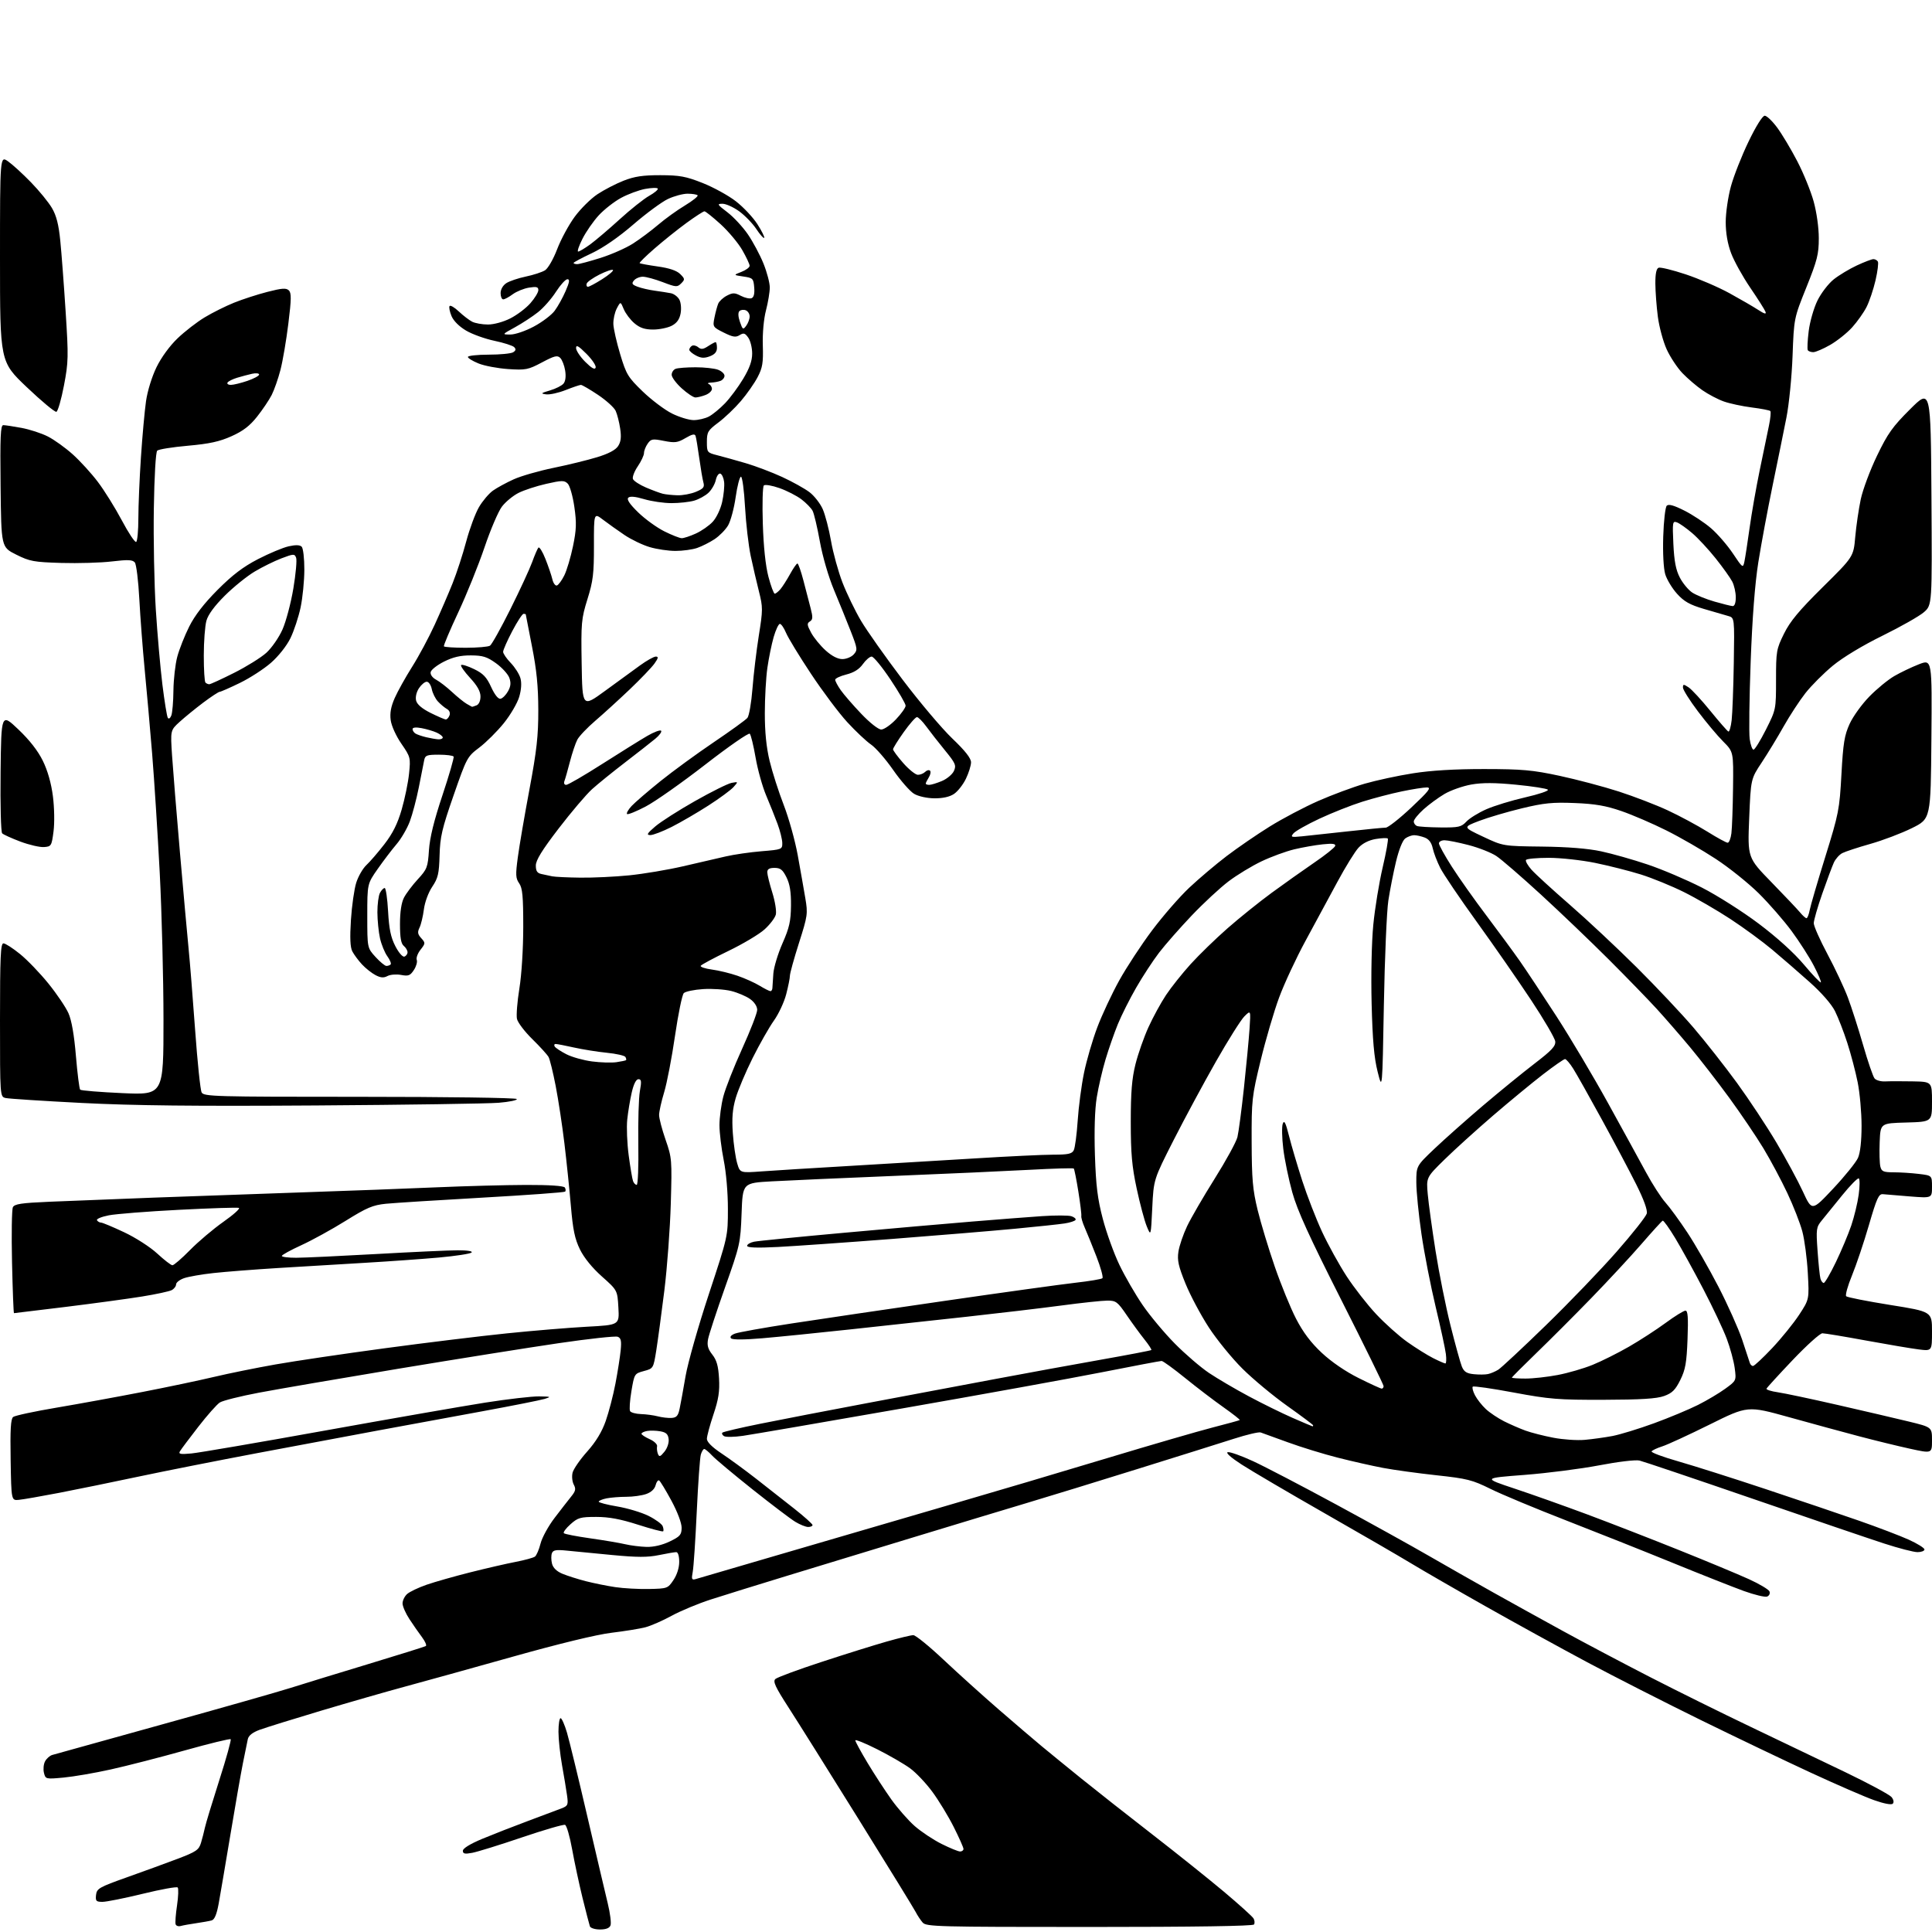 <?xml version="1.0" encoding="UTF-8" standalone="no"?>
<svg 
  version="1.1" 
  xmlns="http://www.w3.org/2000/svg" 
  xmlns:xlink="http://www.w3.org/1999/xlink" 
  xmlns:svg="http://www.w3.org/2000/svg"
  xmlns:rdf="http://www.w3.org/1999/02/22-rdf-syntax-ns#"
  xmlns:cc="http://creativecommons.org/ns#"
  xmlns:dc="http://purl.org/dc/elements/1.1/"
  viewBox="0 0 768 768"
  width="768"
  height="768"
>
<style>svg {background-color: white; }</style>"
<path stroke="none" fill="black" fill-rule="evenodd" d="M238.50,767.00C236.54,767.00 234.74,766.44 234.49,765.75C234.25,765.06 232.94,760.00 231.58,754.50C230.23,749.00 228.37,740.30 227.44,735.17C226.52,730.04 225.25,725.65 224.62,725.41C223.99,725.17 216.28,727.41 207.49,730.39C198.69,733.38 189.81,736.13 187.75,736.52C184.76,737.08 184.00,736.92 184.00,735.70C184.00,734.76 186.91,732.97 191.75,730.95C196.01,729.18 204.22,725.97 210.00,723.82C215.78,721.68 221.73,719.44 223.24,718.85C225.77,717.85 225.94,717.44 225.40,713.63C225.08,711.36 224.19,705.96 223.41,701.64C222.64,697.32 222.00,691.35 222.00,688.39C222.00,685.43 222.38,683.00 222.84,683.00C223.30,683.00 224.45,685.59 225.38,688.75C226.31,691.91 229.95,706.88 233.46,722.00C236.98,737.12 240.64,752.70 241.59,756.61C242.54,760.52 243.04,764.46 242.69,765.36C242.27,766.46 240.88,767.00 238.50,767.00zM71.85,765.61C70.94,765.87 70.02,765.56 69.81,764.92C69.60,764.29 69.85,760.89 70.38,757.38C70.90,753.87 71.01,750.68 70.63,750.30C70.24,749.91 63.98,751.04 56.71,752.82C49.45,754.59 42.23,756.03 40.68,756.02C38.21,756.00 37.91,755.67 38.18,753.26C38.48,750.72 39.40,750.19 50.50,746.24C57.10,743.90 66.20,740.57 70.72,738.86C77.95,736.11 79.04,735.37 79.88,732.62C80.40,730.90 81.11,728.15 81.46,726.50C81.81,724.85 84.38,716.39 87.16,707.70C89.95,699.00 91.99,691.66 91.70,691.37C91.42,691.08 83.15,693.10 73.34,695.85C63.53,698.60 50.33,701.99 44.00,703.39C37.67,704.80 29.26,706.24 25.30,706.61C18.20,707.27 18.10,707.25 17.47,704.73C17.12,703.33 17.32,701.27 17.91,700.16C18.51,699.05 19.79,697.91 20.75,697.63C21.71,697.35 41.40,691.88 64.50,685.47C87.60,679.07 110.55,672.54 115.50,670.97C120.45,669.40 134.40,665.12 146.50,661.46C158.60,657.80 168.85,654.59 169.27,654.33C169.69,654.07 169.02,652.50 167.77,650.83C166.52,649.17 164.27,645.94 162.77,643.65C161.27,641.37 160.03,638.56 160.02,637.40C160.01,636.25 160.82,634.57 161.82,633.66C162.82,632.76 166.31,631.09 169.57,629.96C172.83,628.83 180.68,626.60 187.00,625.01C193.32,623.42 201.43,621.55 205.00,620.87C208.57,620.18 212.01,619.24 212.64,618.78C213.27,618.32 214.27,615.99 214.87,613.61C215.47,611.22 217.98,606.63 220.46,603.39C222.93,600.15 225.91,596.32 227.08,594.87C228.82,592.72 229.00,591.87 228.08,590.15C227.46,588.99 227.25,586.85 227.61,585.40C227.98,583.95 230.58,580.18 233.41,577.02C236.88,573.12 239.26,569.21 240.78,564.88C242.01,561.37 243.76,554.67 244.65,550.00C245.54,545.33 246.48,539.36 246.73,536.76C247.10,532.99 246.85,531.88 245.54,531.38C244.64,531.03 234.13,532.17 222.20,533.92C210.26,535.67 181.60,540.24 158.50,544.07C135.40,547.91 110.42,552.20 103.00,553.60C95.58,555.00 88.55,556.76 87.38,557.51C86.22,558.26 82.36,562.61 78.81,567.19C75.26,571.76 71.99,576.12 71.54,576.89C70.86,578.02 71.69,578.18 76.11,577.77C79.07,577.49 102.88,573.41 129.00,568.70C155.12,564.00 183.84,558.99 192.82,557.57C201.80,556.16 211.47,555.04 214.32,555.09C219.03,555.16 219.23,555.25 216.50,556.09C214.85,556.59 203.60,558.83 191.50,561.05C179.40,563.27 160.95,566.67 150.50,568.60C140.05,570.53 118.45,574.58 102.50,577.59C86.55,580.60 65.17,584.83 55.00,586.99C44.83,589.15 30.65,592.05 23.50,593.43C16.35,594.80 9.15,596.06 7.50,596.21C4.50,596.50 4.50,596.50 4.23,580.39C4.02,568.27 4.27,564.03 5.23,563.27C5.93,562.71 13.70,561.04 22.50,559.56C31.30,558.07 46.60,555.28 56.50,553.35C66.40,551.43 79.22,548.73 85.00,547.36C90.78,545.98 101.80,543.75 109.50,542.39C117.20,541.03 136.78,538.13 153.00,535.95C169.22,533.76 191.05,531.10 201.50,530.03C211.95,528.96 226.28,527.77 233.35,527.39C246.21,526.70 246.21,526.70 245.82,519.80C245.43,512.91 245.43,512.91 239.28,507.43C235.43,504.01 232.15,499.97 230.54,496.67C228.50,492.50 227.74,488.86 226.94,479.44C226.38,472.87 225.22,461.65 224.36,454.50C223.50,447.35 221.94,437.08 220.89,431.67C219.84,426.26 218.57,421.08 218.06,420.17C217.56,419.25 214.66,416.06 211.61,413.07C208.57,410.09 205.82,406.47 205.50,405.02C205.19,403.58 205.62,398.14 206.46,392.95C207.35,387.48 207.99,377.17 208.00,368.47C208.00,356.23 207.70,353.02 206.38,351.13C204.97,349.12 204.90,347.75 205.86,340.66C206.46,336.17 208.54,324.04 210.48,313.70C213.35,298.35 214.00,292.56 213.98,282.20C213.96,272.80 213.31,266.25 211.48,257.00C210.12,250.12 209.01,244.39 209.00,244.25C209.00,244.11 208.61,244.00 208.12,244.00C207.64,244.00 205.62,247.10 203.62,250.90C201.63,254.69 200.00,258.38 200.00,259.10C200.00,259.82 201.36,261.81 203.02,263.52C204.68,265.23 206.41,267.95 206.87,269.56C207.41,271.45 207.24,274.11 206.40,277.00C205.67,279.48 202.92,284.19 200.27,287.48C197.62,290.76 193.24,295.12 190.54,297.16C185.72,300.80 185.53,301.16 180.30,316.19C175.70,329.41 174.94,332.66 174.74,340.00C174.53,347.33 174.13,349.05 171.82,352.50C170.28,354.80 168.87,358.62 168.50,361.50C168.15,364.25 167.37,367.51 166.77,368.74C165.89,370.54 166.02,371.37 167.45,372.94C169.15,374.82 169.14,375.01 167.17,377.52C166.04,378.95 165.36,380.78 165.67,381.57C165.97,382.37 165.46,384.18 164.52,385.60C163.07,387.82 162.35,388.10 159.43,387.55C157.56,387.20 155.13,387.40 154.02,387.99C152.52,388.79 151.32,388.70 149.26,387.62C147.74,386.83 145.32,384.90 143.87,383.34C142.43,381.78 140.71,379.45 140.05,378.18C139.21,376.55 139.05,372.78 139.50,365.68C139.86,360.08 140.81,353.43 141.61,350.89C142.41,348.36 144.23,345.21 145.64,343.89C147.06,342.58 150.29,338.83 152.82,335.56C156.13,331.27 158.04,327.44 159.68,321.78C160.93,317.47 162.25,311.04 162.61,307.49C163.25,301.22 163.17,300.89 159.56,295.65C157.44,292.57 155.61,288.55 155.31,286.28C154.93,283.46 155.40,280.88 156.92,277.45C158.10,274.78 161.21,269.20 163.83,265.05C166.46,260.90 170.49,253.38 172.79,248.35C175.10,243.31 178.31,235.89 179.92,231.85C181.54,227.81 183.97,220.35 185.32,215.27C186.68,210.20 188.96,204.04 190.40,201.59C191.83,199.14 194.33,196.19 195.95,195.03C197.57,193.88 201.28,191.86 204.20,190.54C207.11,189.22 214.22,187.18 220.00,185.99C225.78,184.81 233.58,182.90 237.34,181.75C241.88,180.37 244.68,178.89 245.70,177.34C246.82,175.62 247.04,173.78 246.53,170.37C246.15,167.82 245.35,164.66 244.74,163.33C244.14,162.01 240.98,159.15 237.71,156.96C234.44,154.78 231.39,153.00 230.92,153.00C230.46,153.00 227.73,153.92 224.87,155.05C222.01,156.18 218.51,156.95 217.08,156.76C214.81,156.45 215.00,156.27 218.63,155.20C220.91,154.53 223.33,153.31 224.01,152.48C224.79,151.55 225.03,149.60 224.66,147.31C224.34,145.29 223.46,143.03 222.71,142.28C221.56,141.14 220.42,141.42 215.43,144.07C209.92,146.99 208.97,147.17 202.00,146.71C197.88,146.43 192.59,145.44 190.25,144.49C187.91,143.55 186.00,142.38 186.00,141.89C186.00,141.40 189.71,140.99 194.25,140.98C198.79,140.98 203.17,140.55 203.99,140.03C205.08,139.34 205.18,138.78 204.38,137.98C203.78,137.38 200.24,136.25 196.53,135.47C192.81,134.69 187.76,132.88 185.30,131.43C182.59,129.84 180.30,127.58 179.50,125.67C178.77,123.94 178.41,122.14 178.70,121.67C178.99,121.21 180.64,122.16 182.36,123.79C184.09,125.42 186.48,127.26 187.68,127.88C188.89,128.50 191.71,129.00 193.97,129.00C196.33,129.00 200.10,127.97 202.87,126.56C205.52,125.22 209.10,122.51 210.84,120.53C212.58,118.55 214.00,116.21 214.00,115.33C214.00,114.05 213.27,113.86 210.28,114.34C208.24,114.67 205.33,115.86 203.82,116.97C202.32,118.09 200.61,119.00 200.04,119.00C199.47,119.00 199.00,117.89 199.00,116.52C199.00,115.05 199.92,113.44 201.26,112.56C202.51,111.75 206.00,110.57 209.01,109.94C212.03,109.31 215.47,108.19 216.65,107.45C217.86,106.68 219.97,103.01 221.49,99.03C222.97,95.14 226.11,89.36 228.45,86.17C230.80,82.98 234.87,78.95 237.51,77.20C240.14,75.46 244.81,73.04 247.89,71.83C252.22,70.13 255.55,69.63 262.50,69.64C270.17,69.66 272.65,70.11 279.29,72.74C283.57,74.43 289.51,77.69 292.49,79.99C295.46,82.28 299.33,86.39 301.08,89.12C302.83,91.85 304.04,94.29 303.77,94.56C303.51,94.82 302.09,93.23 300.63,91.01C299.16,88.80 296.10,85.64 293.83,83.99C291.56,82.35 288.58,81.00 287.21,81.00C284.93,81.00 285.10,81.30 289.17,84.40C291.62,86.27 295.27,90.21 297.29,93.15C299.31,96.09 302.09,101.30 303.48,104.73C304.87,108.16 306.00,112.45 306.00,114.27C306.00,116.09 305.32,120.19 304.49,123.37C303.59,126.82 303.08,132.47 303.23,137.33C303.44,144.23 303.12,146.19 301.16,149.93C299.88,152.37 296.89,156.65 294.51,159.43C292.13,162.22 288.11,166.05 285.59,167.94C281.39,171.08 281.00,171.73 281.00,175.65C281.00,179.84 281.08,179.94 285.25,181.00C287.59,181.60 292.65,183.01 296.50,184.14C300.35,185.27 306.84,187.73 310.93,189.61C315.01,191.49 319.90,194.22 321.80,195.66C323.69,197.10 326.05,200.13 327.05,202.39C328.04,204.65 329.53,210.36 330.35,215.07C331.17,219.79 333.22,227.21 334.90,231.57C336.59,235.93 339.89,242.75 342.23,246.72C344.58,250.70 352.05,261.27 358.83,270.22C365.61,279.18 374.49,289.69 378.58,293.59C383.68,298.46 386.00,301.42 386.00,303.03C386.00,304.31 385.08,307.27 383.95,309.60C382.82,311.93 380.69,314.64 379.20,315.62C377.45,316.78 374.71,317.38 371.39,317.34C368.45,317.31 365.04,316.55 363.36,315.55C361.75,314.60 358.01,310.33 355.04,306.06C352.08,301.80 348.12,297.25 346.25,295.97C344.37,294.68 340.12,290.68 336.80,287.07C333.48,283.46 326.98,274.79 322.36,267.81C317.73,260.84 313.28,253.53 312.46,251.56C311.64,249.60 310.54,248.00 310.01,248.00C309.49,248.00 308.38,250.36 307.54,253.25C306.71,256.14 305.59,261.65 305.04,265.50C304.49,269.35 304.03,277.45 304.03,283.50C304.02,290.96 304.63,297.07 305.94,302.50C307.00,306.90 309.52,314.77 311.55,320.00C313.57,325.23 316.08,334.23 317.12,340.00C318.17,345.77 319.51,353.43 320.12,357.00C321.17,363.21 321.06,364.00 317.61,374.83C315.62,381.06 314.00,386.93 314.00,387.87C314.00,388.81 313.33,392.14 312.52,395.26C311.71,398.38 309.51,403.09 307.63,405.72C305.76,408.35 301.96,415.03 299.19,420.57C296.42,426.12 293.39,433.29 292.45,436.52C291.18,440.90 290.89,444.44 291.31,450.45C291.62,454.88 292.40,460.25 293.03,462.39C294.17,466.28 294.17,466.28 302.84,465.64C307.60,465.29 323.20,464.32 337.50,463.49C351.80,462.65 374.29,461.30 387.49,460.49C400.68,459.67 414.73,459.00 418.70,459.00C424.58,459.00 426.10,458.67 426.83,457.25C427.33,456.29 428.03,450.99 428.40,445.49C428.76,439.98 429.89,431.43 430.91,426.49C431.92,421.54 434.29,413.42 436.17,408.44C438.04,403.45 441.98,395.05 444.90,389.77C447.83,384.49 453.72,375.50 458.00,369.81C462.27,364.12 468.90,356.50 472.73,352.89C476.57,349.28 483.26,343.61 487.60,340.31C491.95,337.00 499.65,331.71 504.73,328.56C509.81,325.40 518.49,320.83 524.02,318.39C529.55,315.96 537.86,312.87 542.48,311.53C547.10,310.20 555.74,308.33 561.69,307.40C568.90,306.26 578.33,305.70 590.00,305.71C605.15,305.73 609.18,306.09 620.00,308.41C626.88,309.89 637.45,312.69 643.50,314.64C649.55,316.60 658.32,319.97 663.00,322.15C667.67,324.32 674.71,328.11 678.64,330.55C682.56,333.00 686.22,335.00 686.78,335.00C687.33,335.00 688.00,333.31 688.26,331.25C688.52,329.19 688.81,321.06 688.91,313.18C689.09,298.86 689.09,298.86 684.99,294.75C682.73,292.50 678.21,287.10 674.94,282.76C671.67,278.43 669.00,274.17 669.00,273.32C669.00,271.92 669.24,271.92 671.25,273.24C672.49,274.06 676.38,278.28 679.91,282.62C683.43,286.95 686.65,290.63 687.06,290.80C687.46,290.96 688.05,288.94 688.36,286.30C688.66,283.66 689.05,273.41 689.21,263.53C689.50,245.56 689.50,245.56 687.00,244.87C685.62,244.49 681.28,243.22 677.34,242.06C671.68,240.39 669.44,239.12 666.65,236.03C664.71,233.88 662.60,230.39 661.96,228.28C661.28,226.00 660.95,219.85 661.16,213.26C661.35,207.12 661.98,201.62 662.56,201.03C663.31,200.29 665.38,200.86 669.56,202.97C672.83,204.61 677.61,207.78 680.18,210.00C682.75,212.22 686.65,216.72 688.85,220.01C692.74,225.83 692.86,225.92 693.43,223.25C693.75,221.74 694.67,215.75 695.48,209.94C696.28,204.13 698.10,193.78 699.51,186.94C700.93,180.10 702.58,172.13 703.18,169.23C703.79,166.33 704.03,163.70 703.73,163.39C703.42,163.09 700.09,162.44 696.33,161.97C692.58,161.49 687.58,160.42 685.24,159.59C682.90,158.76 679.07,156.75 676.74,155.13C674.41,153.51 670.84,150.46 668.80,148.34C666.77,146.23 663.95,141.97 662.54,138.89C661.13,135.80 659.55,129.95 659.02,125.89C658.49,121.82 658.05,115.90 658.03,112.72C658.01,108.82 658.43,106.77 659.32,106.43C660.05,106.15 664.89,107.33 670.07,109.05C675.26,110.77 683.10,114.15 687.50,116.56C691.90,118.98 697.05,121.96 698.94,123.20C701.45,124.83 702.22,125.02 701.80,123.91C701.48,123.07 698.75,118.77 695.73,114.34C692.72,109.92 689.30,103.74 688.13,100.61C686.74,96.91 686.00,92.61 686.00,88.28C686.00,84.62 686.93,78.22 688.07,74.06C689.21,69.90 692.37,61.89 695.09,56.25C698.04,50.13 700.63,46.00 701.51,46.00C702.32,46.00 704.55,48.14 706.48,50.75C708.40,53.36 711.98,59.34 714.42,64.04C716.87,68.73 719.80,75.93 720.94,80.02C722.14,84.37 723.00,90.46 723.00,94.69C723.00,101.04 722.39,103.44 718.07,114.21C713.13,126.50 713.13,126.50 712.57,141.50C712.26,149.75 711.17,160.78 710.13,166.00C709.10,171.22 706.63,183.38 704.64,193.00C702.65,202.62 700.10,216.35 698.96,223.50C697.61,232.03 696.56,245.62 695.92,263.00C695.38,277.57 695.20,291.41 695.53,293.75C695.86,296.09 696.54,298.00 697.05,298.00C697.56,298.00 699.78,294.41 701.99,290.02C706.00,282.05 706.00,282.03 706.00,270.18C706.00,258.88 706.15,258.02 709.16,251.91C711.60,246.97 715.14,242.72 724.56,233.40C736.80,221.31 736.80,221.31 737.49,213.40C737.88,209.06 738.86,202.35 739.67,198.50C740.49,194.65 743.40,186.84 746.15,181.15C750.40,172.31 752.33,169.61 759.32,162.65C767.50,154.50 767.50,154.50 767.78,197.50C768.06,240.50 768.06,240.50 764.78,243.36C762.98,244.93 755.59,249.12 748.36,252.68C740.42,256.58 732.59,261.31 728.60,264.60C724.96,267.60 720.05,272.52 717.69,275.52C715.33,278.53 711.44,284.48 709.04,288.74C706.64,293.01 702.72,299.45 700.33,303.07C695.98,309.63 695.98,309.63 695.33,325.30C694.69,340.96 694.69,340.96 704.21,350.73C709.44,356.10 714.56,361.51 715.59,362.75C716.61,363.99 717.74,365.00 718.11,365.00C718.48,365.00 719.05,363.54 719.39,361.75C719.73,359.96 722.53,350.40 725.61,340.50C730.92,323.42 731.24,321.75 732.00,307.80C732.68,295.39 733.19,292.27 735.26,287.74C736.61,284.79 740.14,279.90 743.11,276.87C746.07,273.84 750.52,270.19 753.00,268.75C755.48,267.31 759.87,265.21 762.76,264.08C768.03,262.02 768.03,262.02 767.76,293.76C767.50,325.50 767.50,325.50 760.00,329.20C755.88,331.24 748.45,334.06 743.50,335.46C738.55,336.86 733.54,338.51 732.36,339.12C731.18,339.72 729.67,341.41 729.00,342.86C728.33,344.31 726.26,349.87 724.39,355.21C722.53,360.55 721.00,365.85 721.00,366.99C721.00,368.14 723.45,373.67 726.45,379.28C729.45,384.90 733.09,392.65 734.54,396.50C735.99,400.35 738.73,408.87 740.62,415.43C742.51,422.00 744.56,427.97 745.17,428.70C745.78,429.44 747.68,429.97 749.39,429.88C751.10,429.79 755.99,429.78 760.25,429.86C768.00,430.00 768.00,430.00 768.00,437.97C768.00,445.93 768.00,445.93 757.75,446.22C747.50,446.50 747.50,446.50 747.20,453.99C747.04,458.11 747.16,462.49 747.47,463.74C747.96,465.69 748.69,466.00 752.77,466.01C755.37,466.01 759.86,466.30 762.75,466.65C768.00,467.28 768.00,467.28 768.00,471.78C768.00,476.29 768.00,476.29 759.25,475.60C754.44,475.22 749.61,474.82 748.53,474.71C746.83,474.53 746.06,476.21 742.92,487.00C740.92,493.88 737.89,502.88 736.20,507.00C734.50,511.12 733.46,514.85 733.89,515.28C734.31,515.71 742.16,517.26 751.33,518.73C768.00,521.39 768.00,521.39 768.00,529.23C768.00,537.07 768.00,537.07 762.75,536.42C759.86,536.06 750.44,534.47 741.82,532.89C733.20,531.30 725.37,530.00 724.43,530.00C723.49,530.00 718.17,534.79 712.61,540.64C707.05,546.49 702.37,551.61 702.21,552.02C702.05,552.43 704.07,553.07 706.71,553.45C709.34,553.83 720.05,556.10 730.50,558.49C740.95,560.88 753.66,563.84 758.75,565.08C768.00,567.33 768.00,567.33 768.00,572.57C768.00,577.80 768.00,577.80 759.25,575.89C754.44,574.84 745.33,572.61 739.00,570.94C732.68,569.27 720.12,565.85 711.11,563.34C694.72,558.78 694.72,558.78 679.61,566.28C671.30,570.40 662.82,574.31 660.76,574.96C658.71,575.61 656.80,576.51 656.53,576.95C656.26,577.39 661.09,579.19 667.27,580.95C673.45,582.72 689.08,587.68 702.00,591.98C714.92,596.28 731.58,601.92 739.00,604.51C746.42,607.10 755.31,610.49 758.75,612.04C762.19,613.60 765.00,615.35 765.00,615.94C765.00,616.52 763.76,617.00 762.25,617.00C760.74,617.00 754.77,615.46 749.00,613.58C743.23,611.71 719.60,603.66 696.50,595.70C673.40,587.75 653.25,580.95 651.72,580.59C650.15,580.23 643.22,581.05 635.72,582.49C628.45,583.88 615.08,585.60 606.00,586.30C589.50,587.56 589.50,587.56 602.00,591.72C608.88,594.00 621.92,598.64 631.00,602.02C640.08,605.41 656.50,611.79 667.50,616.21C678.50,620.62 690.96,625.81 695.19,627.73C699.41,629.65 703.12,631.86 703.42,632.65C703.72,633.43 703.28,634.34 702.45,634.66C701.61,634.98 697.46,633.98 693.21,632.45C688.97,630.91 676.27,625.89 665.00,621.29C653.73,616.69 634.60,609.08 622.50,604.37C610.40,599.67 596.90,594.04 592.50,591.86C585.27,588.28 583.20,587.76 571.00,586.44C563.58,585.63 554.04,584.32 549.81,583.52C545.57,582.72 537.47,580.89 531.81,579.45C526.14,578.02 517.23,575.27 512.00,573.36C506.77,571.44 501.88,569.67 501.12,569.42C500.36,569.17 495.63,570.28 490.62,571.89C485.60,573.50 468.45,578.88 452.50,583.85C436.55,588.83 416.52,594.98 408.00,597.52C399.48,600.07 379.45,606.12 363.50,610.98C347.55,615.84 324.82,622.77 313.00,626.37C301.18,629.98 287.45,634.24 282.50,635.84C277.55,637.44 270.57,640.34 267.00,642.29C263.43,644.25 258.70,646.31 256.50,646.88C254.30,647.45 248.24,648.43 243.02,649.06C237.19,649.76 222.20,653.40 204.02,658.51C187.79,663.07 168.43,668.45 161.00,670.45C153.57,672.46 138.50,676.79 127.50,680.07C116.50,683.36 105.59,686.75 103.25,687.61C100.42,688.65 98.83,689.89 98.51,691.33C98.24,692.53 97.35,696.88 96.54,701.00C95.72,705.12 93.48,717.95 91.56,729.50C89.63,741.05 87.55,753.30 86.93,756.71C86.15,760.97 85.28,763.07 84.15,763.39C83.24,763.65 80.47,764.14 78.00,764.50C75.53,764.86 72.76,765.35 71.85,765.61zM433.10,766.00C372.64,766.00 368.21,765.88 366.78,764.25C365.94,763.29 364.68,761.38 363.97,760.00C363.26,758.62 353.02,741.98 341.21,723.00C329.41,704.02 316.87,684.03 313.34,678.57C308.19,670.59 307.18,668.40 308.22,667.44C308.92,666.78 317.15,663.73 326.50,660.67C335.85,657.60 347.53,653.95 352.46,652.55C357.38,651.15 362.15,650.00 363.06,650.00C363.96,650.00 369.38,654.40 375.10,659.79C380.82,665.17 390.68,674.06 397.00,679.54C403.32,685.02 410.98,691.56 414.00,694.07C417.02,696.58 424.23,702.45 430.00,707.12C435.77,711.78 448.38,721.70 458.00,729.16C467.62,736.62 480.45,746.88 486.50,751.96C492.55,757.05 497.86,761.84 498.30,762.61C498.75,763.38 498.83,764.46 498.50,765.01C498.10,765.65 474.86,766.00 433.10,766.00zM381.66,736.00C382.40,736.00 383.00,735.54 383.00,734.98C383.00,734.42 381.25,730.48 379.11,726.23C376.97,721.98 373.15,715.69 370.62,712.27C368.10,708.84 364.11,704.63 361.76,702.92C359.42,701.21 353.56,697.82 348.75,695.39C343.94,692.97 340.00,691.36 340.00,691.83C340.00,692.30 342.19,696.32 344.86,700.77C347.53,705.22 351.80,711.76 354.33,715.32C356.87,718.87 361.04,723.62 363.59,725.87C366.15,728.12 370.96,731.32 374.28,732.98C377.60,734.64 380.92,736.00 381.66,736.00zM752.40,717.00C751.86,717.54 748.91,716.99 745.00,715.60C741.42,714.34 730.17,709.45 720.00,704.75C709.83,700.05 690.02,690.58 676.00,683.70C661.98,676.82 641.73,666.51 631.00,660.79C620.27,655.06 602.05,645.04 590.50,638.51C578.95,631.99 565.67,624.33 561.00,621.50C556.33,618.67 540.81,609.67 526.52,601.52C512.23,593.36 497.38,584.64 493.52,582.14C489.26,579.38 487.12,577.47 488.07,577.26C488.93,577.08 493.43,578.68 498.07,580.82C502.71,582.96 517.52,590.68 531.00,597.98C544.48,605.28 561.12,614.50 568.00,618.48C574.88,622.45 586.35,628.98 593.50,632.98C600.65,636.99 613.25,643.95 621.50,648.47C629.75,652.99 645.27,661.19 656.00,666.70C666.73,672.21 684.73,681.11 696.00,686.49C707.27,691.87 724.15,699.95 733.50,704.45C742.85,708.95 751.13,713.41 751.91,714.36C752.75,715.40 752.95,716.45 752.40,717.00zM257.96,631.65C265.27,631.50 265.48,631.43 267.71,628.10C269.11,626.02 270.00,623.21 270.00,620.85C270.00,618.54 269.52,617.00 268.81,617.00C268.16,617.00 265.04,617.53 261.89,618.18C257.45,619.10 253.27,619.09 243.33,618.14C236.27,617.47 228.14,616.68 225.25,616.39C221.05,615.96 219.87,616.17 219.39,617.43C219.06,618.30 219.07,620.16 219.43,621.57C219.85,623.25 221.28,624.64 223.58,625.60C225.51,626.40 229.69,627.73 232.88,628.55C236.06,629.36 241.33,630.43 244.58,630.91C247.84,631.40 253.86,631.73 257.96,631.65zM276.62,627.69C277.65,627.41 293.12,622.88 311.00,617.63C328.88,612.38 358.12,603.84 376.00,598.64C393.88,593.44 422.68,584.91 440.00,579.67C457.32,574.44 476.23,568.95 482.00,567.46C487.77,565.98 492.64,564.64 492.82,564.49C492.99,564.33 490.07,562.04 486.32,559.39C482.57,556.75 475.73,551.53 471.13,547.80C466.52,544.06 462.30,541.00 461.75,541.00C461.20,541.00 450.57,543.01 438.13,545.47C425.68,547.93 389.85,554.42 358.50,559.90C327.15,565.39 298.70,570.28 295.29,570.77C291.87,571.26 288.51,571.32 287.82,570.89C287.12,570.46 286.83,569.83 287.17,569.49C287.51,569.16 294.25,567.57 302.14,565.98C310.04,564.38 329.55,560.61 345.50,557.61C361.45,554.60 384.18,550.33 396.00,548.11C407.82,545.88 426.46,542.48 437.41,540.54C448.36,538.60 457.48,536.86 457.67,536.66C457.87,536.47 456.62,534.55 454.90,532.40C453.18,530.26 450.01,525.91 447.85,522.75C444.26,517.48 443.61,517.00 440.21,517.01C438.17,517.01 429.98,517.88 422.00,518.95C414.02,520.01 397.15,522.01 384.50,523.40C371.85,524.79 350.93,527.07 338.00,528.46C325.07,529.86 309.34,531.44 303.03,531.98C295.85,532.59 291.21,532.61 290.62,532.02C290.03,531.43 290.61,530.72 292.18,530.12C293.56,529.60 303.65,527.79 314.60,526.11C325.54,524.42 353.18,520.35 376.00,517.05C398.82,513.74 422.00,510.53 427.50,509.91C433.00,509.29 437.83,508.48 438.23,508.11C438.62,507.75 437.56,503.86 435.85,499.47C434.15,495.09 432.05,489.93 431.20,488.00C430.34,486.07 429.73,483.99 429.84,483.36C429.95,482.74 429.41,478.34 428.65,473.58C427.89,468.82 427.07,464.74 426.84,464.51C426.61,464.27 418.69,464.50 409.24,465.02C399.80,465.53 375.52,466.63 355.29,467.45C335.05,468.28 313.27,469.24 306.87,469.60C295.23,470.24 295.23,470.24 294.79,482.37C294.35,494.17 294.17,494.96 288.20,511.80C284.83,521.32 281.80,530.56 281.47,532.33C281.00,534.79 281.40,536.24 283.16,538.48C284.89,540.68 285.55,543.01 285.83,547.97C286.12,553.11 285.63,556.25 283.60,562.30C282.17,566.56 281.00,570.91 281.00,571.97C281.00,573.20 283.06,575.26 286.73,577.70C289.88,579.79 296.07,584.31 300.48,587.75C304.89,591.19 311.76,596.58 315.75,599.74C319.74,602.89 323.00,605.82 323.00,606.24C323.00,606.66 322.21,607.00 321.25,607.00C320.29,606.99 317.98,606.06 316.12,604.93C314.26,603.80 306.61,597.99 299.12,592.04C291.63,586.08 284.41,580.04 283.08,578.61C281.74,577.17 280.33,576.00 279.94,576.00C279.55,576.00 278.94,577.01 278.58,578.25C278.22,579.49 277.50,589.69 276.97,600.93C276.45,612.17 275.73,622.90 275.38,624.79C274.81,627.81 274.96,628.16 276.62,627.69zM257.00,614.92C259.83,614.99 263.25,614.19 266.21,612.77C270.34,610.78 270.93,610.11 270.96,607.33C270.98,605.46 269.32,601.05 266.92,596.58C264.67,592.42 262.47,588.79 262.02,588.51C261.58,588.24 260.94,589.09 260.61,590.41C260.23,591.92 258.85,593.20 256.86,593.90C255.12,594.51 251.57,595.00 248.98,595.00C246.38,595.00 242.84,595.28 241.12,595.62C239.41,595.97 238.00,596.56 238.00,596.93C238.00,597.30 241.33,598.17 245.40,598.85C249.47,599.54 255.06,601.22 257.81,602.59C260.57,603.97 263.10,605.81 263.43,606.69C263.77,607.57 263.85,608.48 263.61,608.72C263.38,608.96 258.86,607.77 253.58,606.08C246.64,603.85 242.04,603.00 237.00,603.00C230.71,603.00 229.71,603.29 226.77,605.92C224.97,607.52 223.79,609.12 224.14,609.47C224.49,609.83 229.22,610.74 234.64,611.51C240.06,612.28 246.30,613.33 248.50,613.85C250.70,614.37 254.53,614.85 257.00,614.92zM264.12,577.08C265.25,575.70 265.97,573.54 265.80,572.08C265.57,570.11 264.80,569.38 262.50,568.97C260.85,568.67 258.49,568.61 257.25,568.83C256.01,569.05 255.00,569.55 255.00,569.94C255.00,570.32 256.46,571.29 258.25,572.09C260.04,572.89 261.37,574.16 261.20,574.92C261.04,575.68 261.18,577.02 261.52,577.90C262.05,579.25 262.45,579.13 264.12,577.08zM630.00,572.36C633.02,572.09 637.98,571.40 641.00,570.83C644.02,570.25 651.45,567.98 657.50,565.77C663.55,563.56 671.42,560.27 675.00,558.47C678.58,556.67 683.47,553.76 685.87,552.00C690.23,548.82 690.23,548.82 689.57,543.80C689.20,541.04 687.78,535.81 686.41,532.17C685.04,528.52 680.86,519.68 677.13,512.52C673.40,505.36 668.37,496.23 665.96,492.24C663.55,488.24 661.30,485.09 660.95,485.24C660.60,485.38 656.81,489.55 652.52,494.50C648.23,499.45 639.25,509.12 632.57,516.00C625.89,522.88 616.05,532.72 610.71,537.88C605.37,543.04 601.00,547.43 601.00,547.63C601.00,547.83 603.44,548.00 606.41,548.00C609.39,548.00 615.15,547.36 619.23,546.58C623.30,545.81 629.52,544.00 633.06,542.56C636.60,541.13 643.10,537.88 647.50,535.35C651.90,532.82 658.48,528.55 662.12,525.87C665.76,523.19 669.31,521.00 670.00,521.00C670.95,521.00 671.15,523.68 670.82,532.32C670.46,541.76 669.98,544.46 667.94,548.57C665.97,552.54 664.72,553.78 661.50,554.94C658.54,556.01 652.30,556.40 637.50,556.44C619.46,556.49 615.96,556.21 601.77,553.56C593.12,551.94 585.78,550.89 585.45,551.22C585.12,551.55 585.52,553.09 586.34,554.66C587.15,556.22 589.10,558.69 590.66,560.14C592.22,561.59 595.48,563.77 597.90,564.99C600.32,566.20 604.15,567.87 606.40,568.69C608.66,569.51 613.65,570.79 617.50,571.52C621.35,572.26 626.98,572.64 630.00,572.36zM521.75,566.99C521.89,566.99 522.00,566.82 522.00,566.59C522.00,566.37 517.39,562.91 511.75,558.91C506.11,554.91 498.07,548.23 493.89,544.07C489.70,539.91 483.68,532.52 480.51,527.65C477.34,522.78 473.18,514.97 471.27,510.29C468.45,503.36 467.92,501.00 468.44,497.57C468.78,495.26 470.34,490.69 471.89,487.43C473.44,484.17 478.39,475.65 482.88,468.50C487.37,461.35 491.43,453.93 491.90,452.00C492.37,450.07 493.53,441.30 494.48,432.50C495.43,423.70 496.43,413.12 496.71,409.00C497.21,401.50 497.21,401.50 494.68,404.00C493.29,405.38 488.18,413.49 483.33,422.03C478.47,430.57 470.92,444.59 466.54,453.20C458.59,468.85 458.59,468.85 458.04,480.17C457.50,491.50 457.50,491.50 455.85,487.47C454.94,485.26 453.14,478.51 451.85,472.47C449.96,463.64 449.50,458.47 449.50,446.00C449.50,434.15 449.94,428.73 451.38,423.00C452.41,418.88 454.74,412.26 456.54,408.31C458.34,404.35 461.48,398.60 463.52,395.53C465.56,392.46 469.96,386.94 473.29,383.26C476.63,379.58 483.22,373.17 487.94,369.03C492.66,364.89 500.56,358.54 505.51,354.91C510.45,351.29 518.07,345.89 522.43,342.91C526.80,339.94 530.54,336.95 530.75,336.29C531.04,335.40 529.73,335.22 525.82,335.63C522.89,335.93 517.80,336.83 514.50,337.62C511.20,338.41 505.35,340.55 501.50,342.38C497.65,344.21 491.74,347.80 488.37,350.35C484.99,352.91 478.40,359.02 473.71,363.95C469.03,368.87 463.20,375.51 460.75,378.70C458.31,381.89 454.20,388.17 451.63,392.65C449.05,397.13 445.78,403.65 444.35,407.15C442.93,410.64 440.73,416.92 439.48,421.11C438.22,425.29 436.64,432.11 435.97,436.27C435.20,441.06 434.94,449.46 435.25,459.17C435.65,471.36 436.29,476.55 438.38,484.50C439.82,490.00 442.79,498.24 444.99,502.82C447.18,507.39 451.34,514.59 454.24,518.81C457.13,523.03 462.88,529.91 467.00,534.08C471.12,538.26 477.24,543.51 480.58,545.76C483.93,548.01 491.09,552.21 496.48,555.09C501.88,557.98 509.72,561.83 513.90,563.66C518.08,565.48 521.61,566.98 521.75,566.99zM266.96,563.65C268.93,563.53 269.58,562.79 270.16,560.00C270.57,558.08 271.63,552.23 272.53,547.00C273.43,541.77 277.58,527.15 281.76,514.50C289.35,491.50 289.35,491.50 289.35,480.50C289.36,474.17 288.65,465.95 287.68,461.14C286.76,456.54 286.00,450.31 286.00,447.28C286.00,444.26 286.69,439.13 287.53,435.89C288.37,432.64 291.74,424.08 295.03,416.85C298.31,409.63 301.00,402.69 301.00,401.43C301.00,400.06 299.87,398.33 298.18,397.13C296.63,396.02 293.26,394.59 290.69,393.94C288.12,393.30 283.09,392.95 279.51,393.18C275.93,393.41 272.47,394.13 271.82,394.78C271.16,395.44 269.60,403.06 268.33,411.73C267.07,420.41 265.13,430.49 264.02,434.16C262.91,437.82 262.00,441.90 262.00,443.23C262.00,444.56 263.16,448.99 264.58,453.07C267.09,460.27 267.15,461.05 266.65,478.50C266.36,488.40 265.21,503.93 264.09,513.00C262.96,522.08 261.52,532.76 260.89,536.75C259.73,543.98 259.72,544.00 255.95,545.01C252.22,546.02 252.16,546.10 251.00,552.98C250.36,556.79 250.12,560.39 250.48,560.96C250.83,561.53 252.78,562.05 254.81,562.12C256.84,562.18 259.85,562.59 261.50,563.02C263.15,563.45 265.61,563.74 266.96,563.65zM549.25,552.00C549.66,552.00 550.00,551.55 550.00,551.00C550.00,550.46 542.43,535.04 533.18,516.75C520.45,491.59 515.71,481.19 513.71,474.00C512.26,468.77 510.64,460.95 510.12,456.62C509.59,452.28 509.50,447.82 509.92,446.70C510.50,445.12 511.06,446.23 512.41,451.57C513.36,455.37 515.73,463.37 517.66,469.36C519.60,475.35 523.14,484.48 525.54,489.65C527.94,494.82 532.34,502.78 535.30,507.33C538.27,511.88 543.55,518.66 547.05,522.39C550.55,526.13 556.13,531.12 559.45,533.47C562.78,535.83 567.39,538.71 569.71,539.88C572.03,541.05 574.21,542.00 574.57,542.00C574.92,542.00 575.01,540.31 574.76,538.25C574.51,536.19 572.68,527.75 570.70,519.50C568.72,511.25 566.17,498.20 565.05,490.50C563.93,482.80 563.01,473.58 563.01,470.00C563.00,463.50 563.00,463.50 570.25,456.61C574.24,452.82 582.90,445.13 589.50,439.51C596.10,433.90 605.33,426.38 610.00,422.80C616.84,417.56 618.45,415.83 618.23,413.96C618.08,412.69 613.77,405.31 608.65,397.57C603.53,389.83 593.82,375.85 587.07,366.50C580.32,357.15 573.77,347.48 572.52,345.00C571.27,342.52 569.92,339.01 569.53,337.19C569.05,334.96 568.01,333.57 566.34,332.94C564.98,332.42 563.09,332.00 562.13,332.00C561.17,332.00 559.58,332.59 558.60,333.30C557.54,334.08 556.06,337.81 554.93,342.53C553.89,346.89 552.52,353.84 551.89,357.98C551.25,362.11 550.45,380.80 550.11,399.50C549.50,433.50 549.50,433.50 547.62,426.00C546.22,420.44 545.61,413.44 545.24,398.95C544.96,387.62 545.24,374.44 545.91,367.59C546.54,361.10 548.22,350.85 549.63,344.82C551.04,338.80 551.96,333.63 551.67,333.33C551.37,333.04 549.21,333.13 546.85,333.52C544.13,333.99 541.65,335.24 540.04,336.97C538.64,338.46 534.85,344.59 531.62,350.59C528.38,356.59 522.69,367.12 518.96,374.00C515.23,380.88 510.51,391.00 508.48,396.50C506.44,402.00 503.14,413.25 501.14,421.50C497.64,435.91 497.50,437.19 497.55,454.00C497.60,468.79 497.97,472.97 499.93,481.00C501.21,486.23 504.27,496.35 506.74,503.50C509.20,510.65 513.01,519.98 515.21,524.23C517.99,529.61 521.09,533.73 525.42,537.77C529.24,541.35 534.88,545.21 540.07,547.79C544.71,550.11 548.84,552.00 549.25,552.00zM591.50,546.21C592.60,545.98 594.45,545.19 595.61,544.46C596.77,543.73 605.28,535.79 614.51,526.82C623.75,517.84 636.43,504.66 642.69,497.51C648.96,490.37 654.32,483.57 654.62,482.39C654.96,481.03 653.45,476.87 650.46,470.88C647.88,465.72 641.71,454.07 636.74,445.00C631.78,435.93 626.65,426.81 625.34,424.75C624.04,422.69 622.59,421.00 622.12,421.00C621.65,421.00 617.72,423.73 613.38,427.08C609.05,430.42 600.10,437.80 593.50,443.47C586.90,449.15 578.23,457.00 574.23,460.92C566.95,468.06 566.95,468.06 567.56,474.78C567.89,478.48 569.29,488.64 570.67,497.36C572.05,506.08 574.71,519.36 576.59,526.86C578.47,534.36 580.50,541.71 581.10,543.20C581.96,545.30 583.00,545.97 585.85,546.26C587.86,546.47 590.40,546.45 591.50,546.21zM696.85,543.00C697.35,543.00 700.79,539.79 704.49,535.87C708.19,531.94 713.01,525.98 715.21,522.62C719.21,516.50 719.21,516.50 718.63,506.00C718.32,500.23 717.33,492.80 716.45,489.50C715.57,486.20 712.88,479.32 710.47,474.22C708.07,469.12 703.79,461.12 700.97,456.44C698.14,451.77 692.04,442.75 687.41,436.40C682.77,430.05 675.75,421.00 671.81,416.27C667.87,411.55 661.93,404.72 658.62,401.09C655.31,397.47 646.73,388.63 639.55,381.45C632.37,374.28 620.20,362.63 612.50,355.57C604.80,348.51 596.85,341.63 594.83,340.29C592.81,338.94 587.86,336.99 583.83,335.94C579.80,334.89 575.49,334.03 574.25,334.02C573.01,334.01 572.00,334.56 572.00,335.25C572.00,335.94 574.30,340.10 577.11,344.50C579.92,348.90 586.13,357.68 590.91,364.00C595.68,370.32 601.64,378.43 604.14,382.00C606.64,385.57 613.20,395.48 618.72,404.00C624.23,412.52 633.46,428.05 639.22,438.50C644.99,448.95 651.77,461.33 654.31,466.02C656.84,470.71 660.32,476.11 662.04,478.02C663.76,479.93 667.69,485.32 670.77,489.98C673.86,494.65 679.40,504.33 683.10,511.48C686.80,518.64 691.03,528.10 692.52,532.50C694.00,536.90 695.37,541.06 695.57,541.75C695.77,542.44 696.35,543.00 696.85,543.00zM5.56,522.00C5.38,522.00 5.03,512.89 4.78,501.75C4.53,490.61 4.69,480.78 5.12,479.90C5.76,478.60 8.45,478.19 19.70,477.71C27.29,477.38 45.88,476.65 61.00,476.08C76.12,475.52 102.90,474.57 120.50,473.97C138.10,473.38 161.95,472.49 173.50,471.98C185.05,471.48 201.11,471.05 209.19,471.03C218.55,471.01 224.12,471.39 224.54,472.07C224.90,472.65 224.95,473.39 224.64,473.69C224.33,474.00 209.55,475.08 191.79,476.08C174.03,477.08 156.75,478.18 153.40,478.51C148.20,479.04 145.83,480.04 137.37,485.31C131.90,488.72 123.98,493.07 119.75,495.00C115.53,496.93 112.05,498.84 112.03,499.25C112.02,499.66 114.59,499.99 117.75,499.98C120.91,499.97 135.20,499.30 149.50,498.50C163.80,497.69 178.40,497.02 181.95,497.01C185.82,497.00 188.02,497.36 187.45,497.90C186.93,498.40 181.10,499.29 174.50,499.89C167.90,500.48 154.62,501.43 145.00,501.99C135.38,502.54 119.85,503.47 110.50,504.06C101.15,504.64 89.64,505.54 84.93,506.05C80.22,506.56 74.93,507.48 73.18,508.09C71.43,508.70 70.00,509.81 70.00,510.56C70.00,511.31 69.21,512.34 68.25,512.85C67.29,513.35 62.00,514.49 56.50,515.38C51.00,516.27 37.36,518.12 26.20,519.50C15.03,520.87 5.74,522.00 5.56,522.00zM724.96,510.00C725.42,510.00 727.58,506.29 729.77,501.75C731.96,497.21 734.72,490.65 735.90,487.18C737.08,483.70 738.42,478.17 738.86,474.89C739.31,471.61 739.33,468.70 738.90,468.44C738.47,468.17 735.51,471.18 732.31,475.13C729.11,479.07 725.45,483.58 724.18,485.15C721.99,487.84 721.89,488.55 722.51,497.25C722.87,502.34 723.38,507.29 723.65,508.25C723.92,509.21 724.51,510.00 724.96,510.00zM68.53,502.96C69.10,502.98 72.25,500.26 75.53,496.92C78.81,493.57 84.79,488.52 88.81,485.69C92.84,482.86 95.60,480.37 94.95,480.15C94.30,479.93 83.58,480.28 71.13,480.92C58.68,481.56 46.13,482.55 43.24,483.11C40.34,483.68 38.23,484.56 38.55,485.07C38.86,485.58 39.59,486.00 40.16,486.00C40.74,486.00 44.87,487.73 49.35,489.84C53.87,491.96 59.73,495.73 62.50,498.30C65.25,500.84 67.96,502.94 68.53,502.96zM309.25,495.69C300.79,496.12 297.00,495.98 297.00,495.23C297.00,494.64 298.24,493.91 299.75,493.60C301.26,493.29 317.35,491.69 335.50,490.05C353.65,488.40 376.60,486.39 386.50,485.58C396.40,484.76 408.83,483.80 414.12,483.44C419.41,483.08 424.70,483.09 425.88,483.46C427.06,483.84 427.81,484.50 427.54,484.94C427.27,485.38 425.35,486.01 423.27,486.33C421.20,486.66 412.30,487.61 403.50,488.44C394.70,489.28 372.65,491.10 354.50,492.51C336.35,493.91 315.99,495.34 309.25,495.69zM728.72,472.49C733.36,467.55 737.79,462.05 738.58,460.28C739.48,458.23 740.00,453.60 740.00,447.49C740.00,442.22 739.30,434.45 738.45,430.21C737.60,425.97 735.74,418.90 734.31,414.50C732.89,410.10 730.69,404.44 729.43,401.92C728.04,399.14 724.05,394.59 719.32,390.37C715.02,386.53 708.35,380.75 704.50,377.52C700.65,374.29 693.18,368.81 687.90,365.35C682.63,361.89 674.30,357.06 669.40,354.62C664.51,352.19 656.80,349.04 652.27,347.62C647.75,346.21 639.58,344.14 634.12,343.02C628.65,341.91 620.35,341.00 615.65,341.00C610.96,341.00 606.89,341.38 606.60,341.84C606.32,342.30 607.30,344.05 608.79,345.72C610.28,347.40 617.12,353.66 624.00,359.64C630.87,365.61 642.83,376.80 650.57,384.50C658.31,392.20 668.49,403.00 673.19,408.50C677.90,414.00 685.68,423.90 690.49,430.49C695.29,437.09 702.34,447.75 706.16,454.20C709.97,460.64 714.71,469.41 716.69,473.69C720.28,481.48 720.28,481.48 728.72,472.49zM253.10,471.00C253.59,471.00 253.88,463.71 253.74,454.75C253.61,445.81 253.89,436.36 254.36,433.75C255.07,429.88 254.96,429.00 253.79,429.00C252.87,429.00 251.90,430.90 251.13,434.25C250.46,437.14 249.66,442.00 249.34,445.05C249.02,448.10 249.28,454.52 249.92,459.32C250.56,464.12 251.34,468.71 251.65,469.52C251.96,470.34 252.61,471.00 253.10,471.00zM125.50,439.44C77.38,439.76 53.23,439.50 32.50,438.44C17.10,437.65 3.49,436.77 2.25,436.48C0.00,435.96 0.00,435.96 0.00,405.48C0.00,380.39 0.24,375.00 1.37,375.00C2.12,375.00 5.09,376.91 7.97,379.25C10.86,381.59 15.94,386.88 19.27,391.00C22.60,395.12 26.18,400.43 27.22,402.78C28.46,405.58 29.49,411.45 30.18,419.78C30.77,426.78 31.53,432.80 31.87,433.16C32.22,433.52 39.81,434.14 48.75,434.54C65.00,435.26 65.00,435.26 64.99,405.38C64.98,388.95 64.31,362.68 63.50,347.00C62.68,331.32 61.32,309.95 60.47,299.50C59.61,289.05 58.28,273.98 57.50,266.00C56.73,258.02 55.78,245.53 55.39,238.24C55.01,230.94 54.20,224.35 53.60,223.60C52.71,222.50 50.94,222.42 44.50,223.18C40.10,223.71 31.07,223.97 24.43,223.78C13.43,223.45 11.82,223.16 6.43,220.46C0.50,217.50 0.50,217.50 0.23,193.25C0.01,173.57 0.22,169.00 1.30,169.00C2.03,169.00 5.28,169.49 8.53,170.09C11.77,170.69 16.48,172.22 19.00,173.50C21.53,174.78 25.98,177.98 28.91,180.61C31.84,183.24 36.34,188.17 38.91,191.58C41.49,194.98 45.77,201.86 48.43,206.86C51.08,211.86 53.65,215.72 54.13,215.42C54.61,215.12 55.00,210.89 55.00,206.02C55.00,201.15 55.46,190.26 56.02,181.83C56.58,173.40 57.49,163.35 58.04,159.50C58.62,155.44 60.37,149.77 62.20,146.00C64.10,142.09 67.44,137.51 70.58,134.50C73.45,131.75 78.30,127.99 81.37,126.15C84.43,124.30 89.67,121.69 93.01,120.34C96.34,118.99 102.32,117.05 106.29,116.03C112.07,114.54 113.76,114.42 114.80,115.42C115.87,116.45 115.84,118.83 114.62,128.67C113.81,135.27 112.40,143.53 111.49,147.03C110.59,150.52 109.01,155.01 108.00,157.01C106.98,159.01 104.37,162.88 102.20,165.62C99.30,169.29 96.62,171.35 92.04,173.40C87.25,175.55 83.24,176.42 74.66,177.19C68.52,177.73 63.05,178.61 62.50,179.14C61.91,179.70 61.35,189.26 61.15,202.21C60.96,214.38 61.31,232.36 61.93,242.19C62.55,252.01 63.74,265.51 64.56,272.17C65.39,278.84 66.35,284.76 66.70,285.33C67.07,285.93 67.66,285.55 68.10,284.43C68.52,283.37 68.90,278.90 68.94,274.50C68.99,270.10 69.67,264.07 70.46,261.10C71.25,258.12 73.39,252.72 75.20,249.10C77.43,244.64 81.10,239.89 86.50,234.47C92.37,228.58 96.65,225.32 102.56,222.26C107.00,219.97 112.47,217.68 114.74,217.17C117.52,216.55 119.20,216.60 119.92,217.32C120.52,217.92 120.99,222.01 120.98,226.45C120.97,230.88 120.30,237.64 119.49,241.48C118.67,245.32 116.85,250.83 115.44,253.71C113.96,256.74 110.71,260.85 107.74,263.45C104.92,265.92 99.35,269.53 95.36,271.47C91.38,273.41 87.76,275.00 87.31,275.01C86.87,275.02 83.94,276.94 80.82,279.28C77.70,281.63 73.48,285.07 71.44,286.92C67.73,290.29 67.73,290.29 68.40,300.40C68.77,305.95 70.18,323.32 71.54,339.00C72.90,354.68 74.44,371.77 74.96,377.00C75.48,382.23 76.66,396.85 77.57,409.50C78.48,422.15 79.64,433.29 80.15,434.25C81.01,435.89 85.04,436.00 142.98,436.00C177.02,436.00 205.12,436.39 205.42,436.87C205.72,437.35 202.48,438.02 198.23,438.37C193.98,438.72 161.25,439.20 125.50,439.44zM245.00,422.24C246.93,421.96 248.66,421.60 248.85,421.43C249.04,421.27 248.93,420.69 248.59,420.14C248.25,419.60 244.95,418.86 241.24,418.49C237.53,418.12 231.66,417.18 228.19,416.41C224.72,415.63 221.43,415.00 220.88,415.00C220.33,415.00 220.16,415.46 220.51,416.01C220.85,416.57 222.95,417.95 225.17,419.09C227.39,420.22 231.97,421.50 235.35,421.94C238.73,422.38 243.07,422.51 245.00,422.24zM306.25,394.00C306.66,394.00 307.02,393.44 307.04,392.75C307.07,392.06 307.24,389.47 307.42,386.99C307.60,384.52 309.23,379.12 311.05,374.99C313.78,368.79 314.36,366.21 314.43,360.00C314.48,354.57 313.98,351.46 312.64,348.75C311.13,345.71 310.22,345.00 307.89,345.00C305.80,345.00 305.00,345.48 305.01,346.75C305.02,347.71 305.92,351.35 307.01,354.83C308.10,358.32 308.73,362.24 308.40,363.56C308.07,364.88 306.05,367.53 303.91,369.46C301.78,371.39 295.31,375.24 289.55,378.02C283.79,380.80 278.84,383.45 278.55,383.91C278.27,384.37 280.24,385.04 282.93,385.40C285.62,385.75 290.22,386.87 293.16,387.88C296.10,388.89 300.07,390.68 302.00,391.86C303.93,393.03 305.84,393.99 306.25,394.00zM723.82,390.51C724.05,390.28 722.80,387.31 721.03,383.91C719.27,380.52 715.29,374.31 712.20,370.12C709.11,365.93 703.23,359.18 699.13,355.12C695.02,351.06 687.33,344.89 682.02,341.42C676.72,337.94 667.91,332.86 662.44,330.13C656.97,327.39 648.90,323.91 644.50,322.40C638.35,320.28 634.06,319.54 625.97,319.22C617.16,318.86 613.73,319.21 604.97,321.32C599.21,322.71 591.57,324.96 588.00,326.32C581.50,328.80 581.50,328.80 589.50,332.57C597.50,336.35 597.50,336.35 613.00,336.53C623.19,336.65 631.24,337.29 636.50,338.42C640.90,339.36 649.23,341.72 655.00,343.67C660.77,345.61 670.45,349.73 676.50,352.82C682.55,355.90 692.74,362.37 699.14,367.19C706.37,372.63 713.17,378.79 717.09,383.45C720.55,387.57 723.58,390.75 723.82,390.51zM153.58,383.97C154.18,383.99 154.94,383.72 155.28,383.39C155.62,383.05 155.03,381.59 153.98,380.14C152.93,378.69 151.62,375.48 151.06,373.00C150.50,370.52 150.04,365.88 150.02,362.68C150.01,359.49 150.47,356.00 151.04,354.93C151.60,353.87 152.45,353.00 152.92,353.00C153.38,353.00 153.99,357.16 154.27,362.25C154.66,369.29 155.34,372.59 157.14,376.09C158.47,378.68 160.04,380.50 160.75,380.26C161.44,380.02 162.00,379.25 162.00,378.54C162.00,377.83 161.32,376.68 160.50,376.00C159.41,375.10 159.00,372.71 159.00,367.33C159.00,362.51 159.56,358.83 160.58,356.84C161.46,355.15 163.94,351.85 166.10,349.51C169.76,345.53 170.07,344.75 170.51,338.00C170.85,332.99 172.50,326.24 175.88,316.13C178.56,308.08 180.56,301.16 180.32,300.75C180.08,300.34 177.44,300.00 174.46,300.00C169.63,300.00 168.99,300.25 168.61,302.25C168.37,303.49 167.42,308.31 166.49,312.97C165.57,317.63 163.95,323.74 162.90,326.55C161.84,329.36 159.48,333.42 157.63,335.58C155.79,337.74 152.42,342.16 150.14,345.42C146.00,351.33 146.00,351.33 146.00,364.07C146.00,376.81 146.00,376.81 149.25,380.38C151.04,382.34 152.99,383.96 153.58,383.97zM230.64,348.88C235.67,348.95 244.45,348.53 250.14,347.96C255.84,347.38 265.45,345.77 271.50,344.37C277.55,342.97 285.20,341.20 288.50,340.44C291.80,339.68 298.21,338.75 302.75,338.38C310.81,337.72 311.00,337.64 310.97,335.10C310.95,333.67 310.10,330.25 309.08,327.50C308.06,324.75 306.03,319.67 304.56,316.20C303.09,312.74 301.20,305.99 300.37,301.20C299.54,296.42 298.50,292.12 298.05,291.67C297.60,291.21 289.65,296.72 280.38,303.92C271.11,311.11 260.45,318.62 256.69,320.59C252.93,322.57 249.58,323.92 249.26,323.59C248.93,323.26 249.75,321.82 251.08,320.39C252.41,318.97 257.55,314.54 262.50,310.55C267.45,306.57 276.99,299.60 283.70,295.07C290.40,290.54 296.44,286.18 297.11,285.37C297.78,284.56 298.68,279.32 299.12,273.72C299.55,268.13 300.69,258.65 301.64,252.66C303.28,242.42 303.28,241.38 301.70,235.14C300.78,231.49 299.30,225.12 298.42,221.00C297.55,216.88 296.53,208.10 296.16,201.50C295.80,194.90 295.07,189.50 294.55,189.50C294.03,189.50 293.08,193.15 292.44,197.61C291.81,202.06 290.44,207.13 289.42,208.87C288.39,210.61 285.96,213.07 284.02,214.35C282.09,215.62 278.97,217.19 277.10,217.83C275.23,218.47 271.38,219.00 268.53,219.00C265.69,219.00 261.07,218.32 258.26,217.48C255.45,216.65 250.95,214.49 248.26,212.68C245.57,210.87 241.73,208.13 239.73,206.61C236.08,203.82 236.08,203.82 236.10,216.82C236.12,228.03 235.77,230.95 233.53,238.15C231.09,245.99 230.95,247.56 231.22,263.86C231.50,281.22 231.50,281.22 240.50,274.65C245.45,271.04 251.69,266.49 254.38,264.54C257.06,262.59 259.90,261.00 260.69,261.00C261.82,261.00 261.70,261.61 260.15,263.79C259.06,265.32 254.64,269.93 250.33,274.04C246.02,278.14 239.87,283.75 236.66,286.50C233.45,289.25 230.22,292.64 229.49,294.04C228.76,295.44 227.44,299.37 226.56,302.76C225.68,306.16 224.70,309.63 224.37,310.47C224.03,311.36 224.33,312.00 225.08,312.00C225.78,312.00 232.25,308.25 239.43,303.66C246.62,299.08 254.66,294.07 257.30,292.54C259.93,291.01 262.41,290.08 262.80,290.47C263.18,290.86 262.15,292.30 260.50,293.66C258.85,295.03 253.45,299.26 248.50,303.06C243.55,306.86 237.62,311.66 235.33,313.73C233.04,315.80 227.08,322.82 222.08,329.33C215.45,337.97 213.00,341.95 213.00,344.06C213.00,346.26 213.54,347.08 215.25,347.44C216.49,347.71 218.40,348.11 219.50,348.35C220.60,348.58 225.61,348.82 230.64,348.88zM17.50,336.72C15.85,336.84 11.64,335.87 8.13,334.56C4.63,333.24 1.36,331.76 0.86,331.26C0.36,330.76 0.08,319.94 0.23,306.93C0.50,283.50 0.50,283.50 7.28,289.94C11.74,294.18 15.07,298.44 17.03,302.44C18.95,306.35 20.36,311.33 21.03,316.50C21.61,321.05 21.72,327.09 21.28,330.50C20.53,336.26 20.38,336.51 17.50,336.72zM517.66,332.44C520.32,332.17 528.51,331.28 535.85,330.47C543.18,329.66 549.93,329.00 550.85,329.00C551.76,329.00 556.33,325.41 561.00,321.02C567.97,314.47 569.09,313.04 567.21,313.02C565.95,313.01 561.46,313.71 557.24,314.59C553.01,315.46 545.95,317.31 541.53,318.70C537.11,320.09 529.45,323.13 524.50,325.44C519.55,327.76 514.90,330.39 514.16,331.29C512.94,332.78 513.26,332.88 517.66,332.44zM258.50,331.96C256.87,331.93 257.24,331.29 260.48,328.52C262.66,326.65 269.79,322.10 276.31,318.41C282.84,314.71 289.37,311.47 290.84,311.20C293.49,310.71 293.50,310.71 291.59,312.86C290.54,314.05 286.04,317.36 281.59,320.22C277.14,323.08 270.57,326.90 267.00,328.71C263.43,330.51 259.60,331.98 258.50,331.96zM572.58,328.92C579.86,328.99 580.87,328.76 582.91,326.60C584.14,325.28 587.71,323.07 590.83,321.70C593.95,320.32 600.92,318.19 606.31,316.96C611.71,315.73 615.76,314.36 615.31,313.91C614.85,313.45 609.20,312.57 602.73,311.94C594.22,311.11 589.30,311.09 584.88,311.86C581.52,312.46 576.75,314.13 574.27,315.58C571.78,317.04 568.01,319.81 565.88,321.73C563.74,323.66 562.00,325.82 562.00,326.53C562.00,327.25 562.56,328.06 563.25,328.34C563.94,328.62 568.13,328.88 572.58,328.92zM369.38,312.00C370.14,312.00 372.40,311.31 374.41,310.47C376.42,309.63 378.57,307.83 379.19,306.48C380.20,304.26 379.84,303.42 375.62,298.26C373.03,295.09 369.70,290.83 368.21,288.79C366.72,286.75 365.05,285.07 364.50,285.06C363.95,285.06 361.59,287.74 359.25,291.03C356.91,294.32 355.00,297.39 355.00,297.86C355.00,298.33 356.84,300.81 359.08,303.36C361.33,305.91 363.94,308.00 364.88,308.00C365.83,308.00 367.13,307.47 367.78,306.82C368.43,306.17 369.29,305.96 369.70,306.36C370.10,306.76 369.88,307.96 369.21,309.03C368.55,310.10 368.00,311.20 368.00,311.49C368.00,311.77 368.62,312.00 369.38,312.00zM174.25,293.90C175.21,293.95 176.00,293.62 176.00,293.16C176.00,292.70 174.92,291.83 173.59,291.22C172.26,290.62 169.56,289.82 167.59,289.45C165.32,289.02 164.00,289.16 164.00,289.83C164.00,290.41 164.52,291.21 165.16,291.60C165.80,292.00 167.71,292.65 169.41,293.06C171.11,293.46 173.29,293.84 174.25,293.90zM350.31,290.00C351.41,290.00 354.04,288.18 356.15,285.96C358.27,283.73 360.00,281.29 360.00,280.52C360.00,279.76 357.27,275.05 353.94,270.07C350.60,265.08 347.26,261.00 346.50,261.00C345.75,261.00 344.17,262.35 343.00,264.00C341.54,266.05 339.45,267.36 336.43,268.12C333.99,268.74 332.00,269.68 332.00,270.21C332.00,270.75 332.99,272.61 334.21,274.35C335.42,276.08 339.09,280.31 342.37,283.75C345.79,287.34 349.17,290.00 350.31,290.00zM177.23,286.00C177.69,286.00 178.34,285.27 178.69,284.38C179.06,283.40 178.65,282.38 177.64,281.82C176.72,281.30 175.13,279.98 174.10,278.87C173.07,277.77 171.96,275.54 171.64,273.93C171.31,272.32 170.42,271.00 169.64,271.00C168.86,271.00 167.47,272.17 166.53,273.59C165.52,275.14 165.07,277.13 165.41,278.50C165.79,280.02 167.78,281.71 171.19,283.41C174.05,284.83 176.77,286.00 177.23,286.00zM187.67,280.97C187.76,280.99 188.55,280.73 189.42,280.39C190.36,280.03 191.00,278.61 191.00,276.87C191.00,274.84 189.74,272.59 186.85,269.46C184.57,266.98 182.97,264.69 183.30,264.37C183.63,264.04 185.94,264.76 188.44,265.97C192.07,267.73 193.43,269.15 195.24,273.11C196.65,276.19 198.05,277.94 198.97,277.77C199.77,277.61 201.11,276.28 201.93,274.81C203.04,272.83 203.18,271.44 202.47,269.46C201.94,267.98 199.56,265.38 197.20,263.67C193.61,261.08 191.95,260.56 187.20,260.53C183.07,260.51 180.12,261.19 176.50,263.00C173.75,264.38 171.36,266.26 171.19,267.19C171.01,268.17 171.91,269.42 173.36,270.19C174.72,270.91 177.56,273.10 179.67,275.06C181.78,277.02 184.41,279.15 185.50,279.78C186.60,280.42 187.58,280.95 187.67,280.97zM83.19,272.00C83.66,272.00 88.09,269.97 93.04,267.48C97.99,265.00 103.76,261.40 105.88,259.49C107.99,257.58 110.87,253.43 112.28,250.26C113.69,247.09 115.64,239.75 116.61,233.95C117.58,228.15 118.08,222.64 117.71,221.70C117.10,220.10 116.72,220.12 111.91,221.94C109.08,223.02 104.28,225.38 101.24,227.20C98.19,229.01 92.86,233.32 89.39,236.76C85.26,240.87 82.73,244.31 82.05,246.76C81.48,248.82 81.01,255.04 81.01,260.58C81.00,266.13 81.30,270.97 81.67,271.33C82.03,271.70 82.72,272.00 83.19,272.00zM334.85,262.00C336.41,262.00 338.45,261.16 339.37,260.14C340.96,258.39 340.89,257.85 338.17,250.89C336.58,246.83 333.59,239.46 331.53,234.53C329.35,229.32 326.99,221.23 325.91,215.26C324.89,209.60 323.59,204.10 323.01,203.03C322.44,201.96 320.45,199.92 318.59,198.50C316.74,197.09 312.80,195.07 309.86,194.03C306.91,192.99 304.11,192.51 303.64,192.98C303.16,193.45 302.98,200.28 303.23,208.16C303.52,217.37 304.32,224.91 305.46,229.25C306.44,232.96 307.57,236.00 307.97,236.00C308.36,236.00 309.37,235.21 310.20,234.25C311.02,233.29 312.75,230.59 314.04,228.25C315.32,225.91 316.65,224.00 316.99,224.00C317.34,224.00 318.40,227.04 319.37,230.75C320.33,234.46 321.63,239.45 322.25,241.83C323.17,245.38 323.12,246.31 321.94,247.04C320.72,247.79 320.79,248.46 322.44,251.51C323.50,253.49 326.09,256.65 328.19,258.55C330.65,260.78 333.01,262.00 334.85,262.00zM185.16,257.50C189.74,257.49 194.08,257.12 194.78,256.67C195.49,256.21 199.13,249.69 202.88,242.17C206.63,234.65 210.52,226.25 211.52,223.50C212.51,220.75 213.64,218.14 214.02,217.69C214.41,217.25 215.67,219.27 216.82,222.19C217.98,225.11 219.22,228.76 219.58,230.29C219.94,231.83 220.75,232.93 221.37,232.74C221.99,232.55 223.32,230.74 224.32,228.73C225.32,226.71 226.87,221.49 227.78,217.11C229.14,210.51 229.23,207.86 228.31,201.47C227.70,197.24 226.52,193.09 225.69,192.26C224.33,190.91 223.42,190.91 217.11,192.34C213.23,193.22 208.27,194.84 206.08,195.96C203.90,197.07 200.95,199.51 199.53,201.38C198.10,203.24 194.97,210.56 192.58,217.64C190.18,224.71 185.49,236.32 182.16,243.43C178.83,250.54 176.26,256.62 176.46,256.93C176.65,257.24 180.57,257.50 185.16,257.50zM688.75,240.93C689.53,240.97 690.00,239.66 690.00,237.45C690.00,235.50 689.37,232.69 688.60,231.20C687.83,229.72 684.88,225.57 682.03,222.00C679.19,218.43 674.98,213.89 672.68,211.93C670.38,209.96 667.66,208.04 666.63,207.66C664.87,207.01 664.79,207.51 665.19,216.24C665.52,223.10 666.18,226.56 667.76,229.60C668.93,231.85 671.15,234.53 672.69,235.55C674.24,236.57 678.20,238.18 681.50,239.13C684.80,240.08 688.06,240.89 688.75,240.93zM271.00,213.94C271.82,213.95 274.35,213.12 276.60,212.09C278.86,211.07 281.89,208.96 283.33,207.40C284.80,205.81 286.44,202.37 287.07,199.54C287.69,196.77 288.04,193.18 287.85,191.58C287.66,189.97 286.98,188.48 286.34,188.27C285.70,188.07 284.89,189.21 284.54,190.82C284.19,192.43 282.87,194.72 281.61,195.90C280.35,197.08 277.79,198.49 275.92,199.02C274.04,199.56 270.00,200.00 266.94,200.00C263.87,200.00 258.98,199.29 256.06,198.42C252.49,197.36 250.42,197.18 249.74,197.86C249.06,198.54 250.35,200.44 253.68,203.68C256.40,206.33 261.08,209.72 264.07,211.21C267.05,212.70 270.18,213.93 271.00,213.94zM269.28,196.88C271.36,196.95 274.68,196.33 276.65,195.50C279.65,194.25 280.13,193.64 279.61,191.75C279.26,190.51 278.52,186.12 277.95,182.00C277.38,177.88 276.73,173.94 276.49,173.26C276.19,172.37 275.08,172.61 272.49,174.14C269.36,175.98 268.29,176.12 263.92,175.26C259.38,174.36 258.79,174.46 257.46,176.36C256.66,177.51 256.00,179.18 256.00,180.08C256.00,180.98 254.89,183.36 253.53,185.36C252.17,187.36 251.31,189.63 251.60,190.41C251.90,191.18 254.25,192.71 256.82,193.81C259.39,194.90 262.40,196.01 263.50,196.28C264.60,196.55 267.20,196.82 269.28,196.88zM275.75,167.00C277.59,167.00 280.31,166.36 281.80,165.58C283.28,164.80 286.16,162.44 288.19,160.33C290.22,158.22 293.48,153.83 295.44,150.56C297.97,146.33 299.00,143.44 299.00,140.53C299.00,138.28 298.31,135.45 297.46,134.24C296.16,132.39 295.61,132.23 294.01,133.22C292.46,134.19 291.29,134.00 287.69,132.20C283.36,130.04 283.28,129.92 284.01,126.25C284.42,124.19 285.09,121.70 285.50,120.71C285.91,119.73 287.46,118.29 288.96,117.52C291.30,116.31 292.06,116.32 294.52,117.60C296.09,118.41 297.99,118.83 298.75,118.54C299.66,118.19 300.02,116.76 299.81,114.26C299.52,110.71 299.28,110.47 295.50,109.92C291.50,109.33 291.50,109.33 294.75,108.07C296.54,107.37 298.00,106.29 297.99,105.65C297.99,105.02 296.67,102.21 295.07,99.42C293.47,96.63 289.61,92.02 286.50,89.17C283.38,86.33 280.47,84.00 280.03,84.00C279.58,84.00 276.36,86.09 272.86,88.64C269.36,91.20 263.67,95.75 260.21,98.77C256.74,101.78 254.07,104.41 254.27,104.60C254.46,104.80 257.71,105.39 261.48,105.93C266.10,106.58 269.01,107.57 270.39,108.94C272.30,110.85 272.32,111.10 270.77,112.66C269.22,114.21 268.73,114.17 263.47,112.16C260.36,110.97 256.79,110.00 255.53,110.00C254.27,110.00 252.69,110.67 252.01,111.48C250.99,112.71 251.24,113.14 253.45,113.98C254.92,114.54 258.00,115.25 260.31,115.56C262.61,115.87 265.50,116.33 266.72,116.57C267.94,116.82 269.45,117.97 270.06,119.12C270.69,120.29 270.90,122.71 270.55,124.60C270.10,126.98 269.04,128.44 267.00,129.50C265.41,130.32 262.09,131.00 259.63,131.00C256.32,131.00 254.38,130.35 252.21,128.52C250.59,127.16 248.68,124.63 247.96,122.91C246.67,119.79 246.67,119.79 245.18,122.62C244.36,124.19 243.75,126.98 243.82,128.84C243.89,130.70 245.12,136.11 246.55,140.86C248.96,148.86 249.62,149.95 255.49,155.62C258.98,158.98 264.21,162.92 267.11,164.37C270.02,165.82 273.90,167.00 275.75,167.00zM22.41,163.70C21.82,163.89 16.53,159.50 10.66,153.92C0.00,143.79 0.00,143.79 0.00,102.83C0.00,61.86 0.00,61.86 3.25,64.18C5.04,65.45 9.13,69.19 12.34,72.50C15.55,75.80 19.28,80.37 20.63,82.66C22.41,85.68 23.32,89.22 23.96,95.66C24.45,100.52 25.41,113.21 26.09,123.85C27.25,141.85 27.21,143.91 25.42,153.27C24.36,158.81 23.01,163.50 22.41,163.70zM276.44,158.00C275.65,158.00 273.20,156.37 271.00,154.38C268.80,152.39 267.00,149.97 267.00,148.99C267.00,148.01 267.71,146.94 268.58,146.61C269.45,146.27 273.02,146.00 276.52,146.00C280.01,146.00 284.02,146.44 285.43,146.98C286.85,147.51 288.00,148.59 288.00,149.37C288.00,150.15 287.29,151.06 286.42,151.39C285.55,151.73 283.86,152.04 282.67,152.08C281.48,152.12 281.06,152.38 281.75,152.66C282.44,152.94 283.00,153.82 283.00,154.61C283.00,155.40 281.85,156.49 280.43,157.02C279.02,157.56 277.23,158.00 276.44,158.00zM91.76,153.00C92.80,153.00 95.75,152.28 98.32,151.41C100.89,150.53 103.00,149.40 103.00,148.89C103.00,148.38 101.76,148.24 100.25,148.57C98.74,148.91 96.04,149.62 94.26,150.16C92.48,150.70 90.77,151.56 90.45,152.07C90.14,152.58 90.73,153.00 91.76,153.00zM236.78,146.14C237.04,145.39 235.39,142.92 233.12,140.65C229.95,137.48 229.00,136.95 229.00,138.36C229.00,139.37 230.65,141.84 232.66,143.85C235.20,146.38 236.46,147.08 236.78,146.14zM282.15,141.64C279.97,142.46 278.67,142.39 276.65,141.32C275.19,140.56 274.00,139.53 274.00,139.03C274.00,138.53 274.47,137.83 275.04,137.47C275.62,137.12 276.74,137.37 277.54,138.03C278.69,138.98 279.51,138.90 281.46,137.62C282.82,136.73 284.17,136.00 284.46,136.00C284.76,136.00 285.00,137.03 285.00,138.28C285.00,139.87 284.14,140.89 282.15,141.64zM720.81,139.99C719.88,140.00 718.90,139.64 718.63,139.21C718.36,138.78 718.52,135.38 718.98,131.65C719.44,127.92 721.00,122.47 722.46,119.49C723.92,116.52 726.83,112.72 728.94,111.05C731.04,109.38 735.18,106.89 738.13,105.52C741.09,104.14 744.04,103.02 744.69,103.01C745.35,103.00 746.15,103.43 746.47,103.96C746.80,104.48 746.38,107.87 745.54,111.48C744.70,115.09 743.10,119.85 741.97,122.07C740.84,124.28 738.27,127.91 736.25,130.14C734.24,132.37 730.32,135.49 727.55,137.09C724.77,138.68 721.74,139.99 720.81,139.99zM202.86,132.98C204.75,132.99 208.84,131.60 212.20,129.81C215.49,128.06 219.22,125.24 220.47,123.56C221.73,121.88 223.69,118.36 224.82,115.75C226.39,112.14 226.57,111.00 225.55,111.00C224.81,111.00 222.77,113.25 221.00,116.00C219.24,118.75 216.04,122.39 213.88,124.09C211.73,125.80 207.62,128.49 204.74,130.08C199.50,132.96 199.50,132.96 202.86,132.98zM296.65,129.46C297.39,128.45 298.00,126.79 298.00,125.78C298.00,124.77 297.29,123.67 296.43,123.34C295.57,123.01 294.44,123.16 293.92,123.68C293.33,124.27 293.41,125.87 294.14,127.97C295.22,131.08 295.39,131.18 296.65,129.46zM233.72,114.00C234.21,114.00 236.77,112.63 239.42,110.95C242.07,109.27 243.97,107.64 243.66,107.32C243.34,107.01 240.95,107.82 238.34,109.12C235.73,110.43 233.42,112.06 233.21,112.75C233.00,113.44 233.23,114.00 233.72,114.00zM229.45,105.00C230.24,105.00 234.41,103.89 238.70,102.53C242.99,101.18 248.75,98.64 251.50,96.90C254.25,95.15 258.78,91.78 261.56,89.41C264.34,87.03 269.16,83.55 272.28,81.68C275.39,79.80 277.65,77.98 277.30,77.63C276.95,77.29 275.16,77.00 273.32,77.00C271.48,77.00 267.98,77.94 265.54,79.09C263.10,80.23 256.92,84.79 251.80,89.20C245.95,94.26 239.81,98.50 235.25,100.65C231.26,102.53 228.00,104.27 228.00,104.53C228.00,104.79 228.65,105.00 229.45,105.00zM229.83,100.00C230.31,100.00 232.45,98.72 234.60,97.16C236.74,95.59 242.03,91.10 246.34,87.17C250.65,83.24 255.92,79.05 258.05,77.85C260.18,76.66 261.72,75.36 261.48,74.96C261.24,74.57 258.96,74.64 256.43,75.11C253.89,75.59 249.59,77.19 246.87,78.67C244.15,80.15 240.17,83.26 238.02,85.59C235.88,87.92 232.96,92.11 231.55,94.91C230.13,97.71 229.36,100.00 229.83,100.00z" />

</svg>